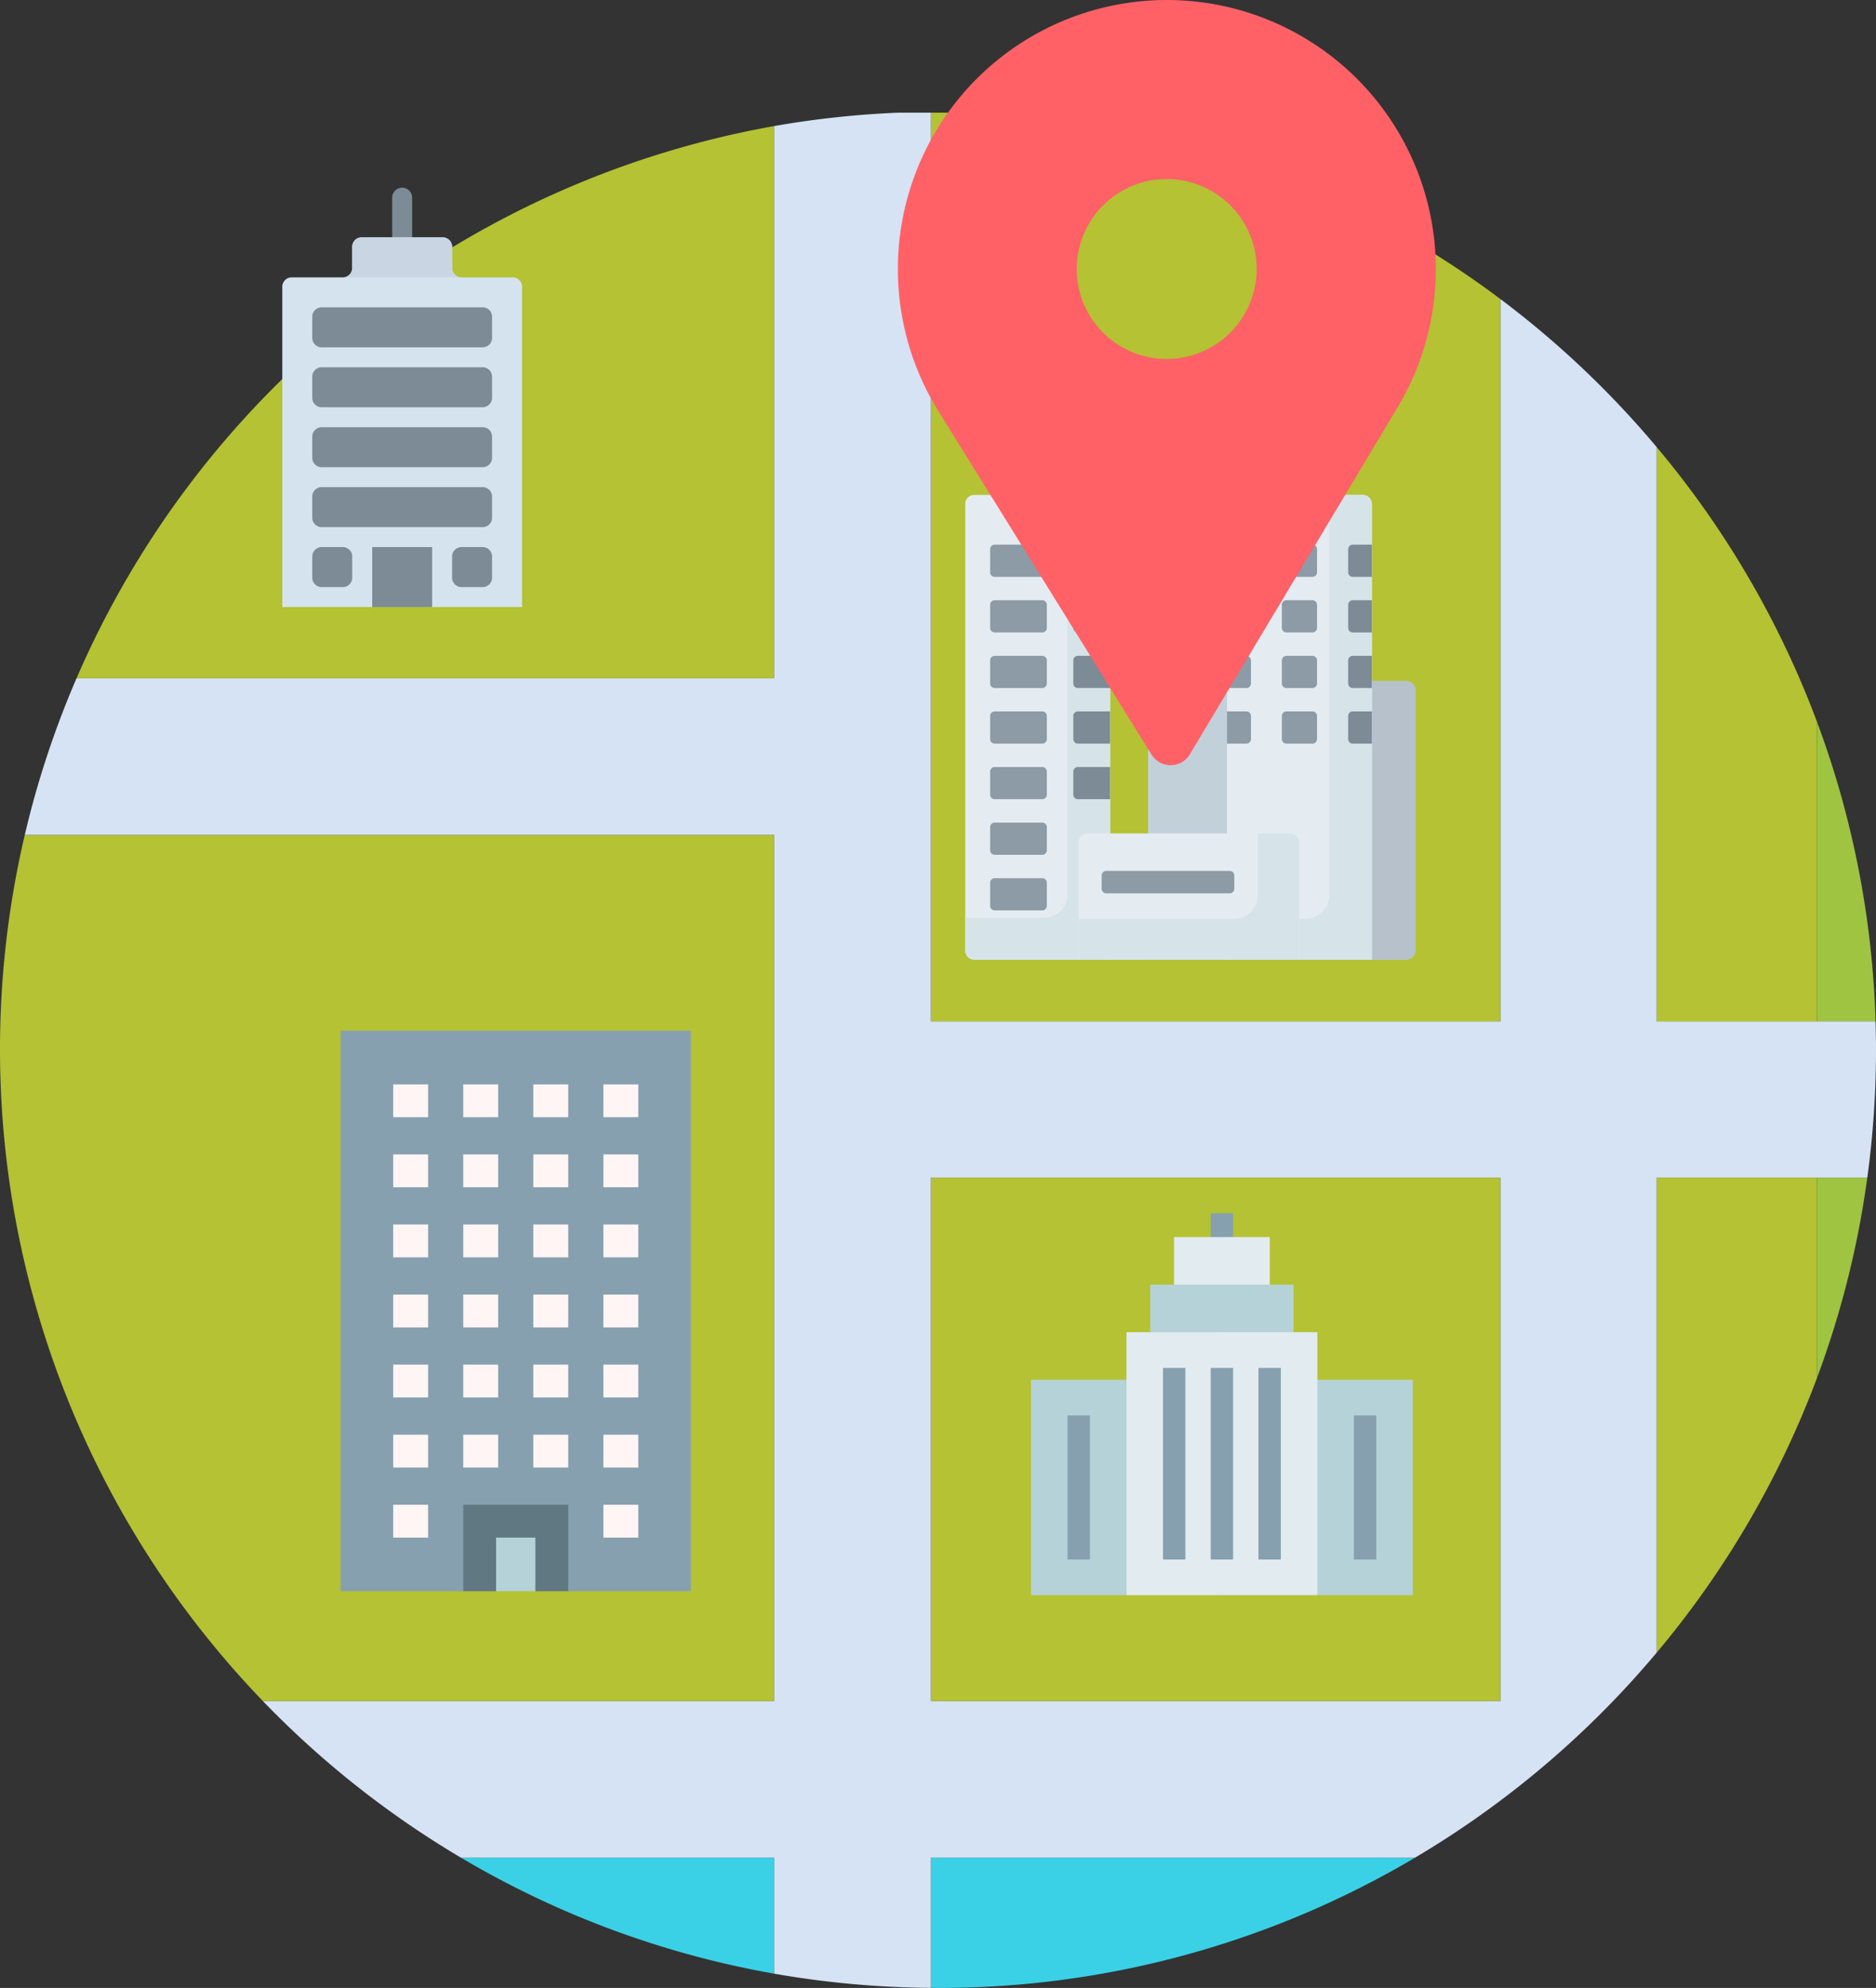 <svg xmlns="http://www.w3.org/2000/svg" xmlns:xlink="http://www.w3.org/1999/xlink" width="291" height="308.337" viewBox="0 0 291 308.337"><rect x="0" y="0" width="291" height="308.337" fill="#333333" stroke="none"/><defs><style>.a{fill:none;}.b{fill:#b4c233;}.c{fill:#9ec442;}.d{fill:#3ad1e6;}.e{fill:#d5e3f5;}.f{fill:#e5ecf1;}.g{fill:#c2d0da;}.h{fill:#b6c1cc;}.i{fill:#d6e4ea;}.j{fill:#8c9ba6;}.k{fill:#7c8b96;}.l{clip-path:url(#a);}.m{fill:#87a0af;}.n{fill:#607882;}.o{fill:#fff5f5;}.p{fill:#b4d2d7;}.q{fill:#d5e3ef;}.r{fill:#c9d5e3;}.s{fill:#e1ebf0;}.t{fill:#ff6167;}</style><clipPath id="a"><rect class="a" x="52.831" y="159.867" width="54.337" height="86.939"/></clipPath></defs><title>アセット 1</title><path class="a" d="M139.299,17.477h12.401c-2.057-.086-4.122-.14-6.201-.14S141.356,17.391,139.299,17.477Z"/><path class="b" d="M120.093,19.552a145.707,145.707,0,0,0-108.225,85.659H120.093Z"/><path class="b" d="M144.405,158.433h88.354V46.399a144.777,144.777,0,0,0-81.059-28.922H144.405Z"/><path class="b" d="M281.853,158.433V111.973a145.355,145.355,0,0,0-24.878-42.633v89.093Z"/><path class="b" d="M256.975,182.649v73.686A145.355,145.355,0,0,0,281.853,213.701V182.649Z"/><rect class="b" x="144.405" y="182.649" width="88.354" height="81.208"/><polygon class="b" points="120.093 288.139 71.519 288.139 71.519 288.139 120.093 288.139 120.093 288.139"/><polygon class="b" points="144.405 288.139 219.481 288.139 219.481 288.139 144.405 288.139 144.405 288.139"/><path class="b" d="M120.093,129.493H3.844A145.708,145.708,0,0,0,40.795,263.857h79.297Z"/><path class="c" d="M281.853,213.701a144.525,144.525,0,0,0,7.799-31.053H281.853Z"/><path class="c" d="M290.928,158.433a144.984,144.984,0,0,0-9.075-46.46v46.46Z"/><path class="d" d="M71.519,288.139a144.538,144.538,0,0,0,48.574,17.983V288.139Z"/><path class="d" d="M144.405,308.323c.365.003.729.014,1.095.014a144.811,144.811,0,0,0,73.981-20.198H144.405Z"/><path class="e" d="M290.928,158.433H256.975v-89.093A146.351,146.351,0,0,0,232.759,46.399V158.433H144.405V17.477h-5.106a145.969,145.969,0,0,0-19.207,2.074v85.659H11.868a144.377,144.377,0,0,0-8.024,24.282H120.093V263.857H40.795A146.107,146.107,0,0,0,71.519,288.139h48.574V306.122a146.335,146.335,0,0,0,24.312,2.201V288.139h75.076a146.205,146.205,0,0,0,37.494-31.805V182.649h32.677A146.759,146.759,0,0,0,291,162.837C291,161.363,290.971,159.896,290.928,158.433ZM144.405,263.857V182.649h88.354v81.208Z"/><path class="f" d="M172.201,148.844H151.13a1.408,1.408,0,0,1-1.408-1.408V78.166a1.408,1.408,0,0,1,1.408-1.408h19.663a1.408,1.408,0,0,1,1.408,1.408Z"/><path class="g" d="M218.153,148.844H178.092V107.041a1.408,1.408,0,0,1,1.408-1.408h38.653a1.407,1.407,0,0,1,1.408,1.408v40.395a1.408,1.408,0,0,1-1.408,1.408Z"/><path class="h" d="M218.11,105.633h-6.306v32.282a4.548,4.548,0,0,1-4.548,4.548H178.092v6.381h40.018a1.451,1.451,0,0,0,1.451-1.451v-40.308a1.451,1.451,0,0,0-1.451-1.451Z"/><path class="f" d="M212.805,148.844h-22.479V78.166a1.408,1.408,0,0,1,1.408-1.408h19.663a1.408,1.408,0,0,1,1.408,1.408Z"/><path class="i" d="M170.75,76.758h-5.171v61.949a3.628,3.628,0,0,1-3.628,3.628H149.722v5.058a1.451,1.451,0,0,0,1.451,1.451H172.201V78.209a1.45,1.45,0,0,0-1.451-1.451Z"/><path class="i" d="M211.354,76.758h-5.171v62.093a3.628,3.628,0,0,1-3.628,3.628H190.325v6.363h22.48V78.209a1.451,1.451,0,0,0-1.451-1.451Z"/><path class="j" d="M161.678,89.47H154.29a.704.704,0,0,1-.704-.704V85.179a.704.704,0,0,1,.704-.704h7.388a.704.704,0,0,1,.704.704v3.587a.704.704,0,0,1-.704.704Z"/><path class="k" d="M172.201,89.47h-5.008a.704.704,0,0,1-.704-.704V85.179a.704.704,0,0,1,.704-.704h5.008Z"/><path class="j" d="M161.678,98.092H154.29a.704.704,0,0,1-.704-.704V93.801a.704.704,0,0,1,.704-.704h7.388a.704.704,0,0,1,.704.704v3.587a.704.704,0,0,1-.704.704Z"/><path class="k" d="M172.201,98.092h-5.008a.704.704,0,0,1-.704-.704V93.801a.704.704,0,0,1,.704-.704h5.008Z"/><path class="j" d="M161.678,106.715H154.29a.704.704,0,0,1-.704-.704v-3.586a.704.704,0,0,1,.704-.704h7.388a.704.704,0,0,1,.704.704v3.586a.704.704,0,0,1-.704.704Z"/><path class="k" d="M172.201,106.715h-5.008a.704.704,0,0,1-.704-.704v-3.586a.704.704,0,0,1,.704-.704h5.008Z"/><path class="j" d="M161.678,115.337H154.29a.704.704,0,0,1-.704-.704V111.046a.704.704,0,0,1,.704-.704h7.388a.704.704,0,0,1,.704.704v3.587a.704.704,0,0,1-.704.704Z"/><path class="k" d="M172.201,115.337h-5.008a.704.704,0,0,1-.704-.704V111.046a.704.704,0,0,1,.704-.704h5.008Z"/><path class="j" d="M161.678,123.959H154.29a.704.704,0,0,1-.704-.704v-3.586a.704.704,0,0,1,.704-.704h7.388a.704.704,0,0,1,.704.704v3.586a.704.704,0,0,1-.704.704Z"/><path class="k" d="M172.201,123.959h-5.008a.704.704,0,0,1-.704-.704v-3.586a.704.704,0,0,1,.704-.704h5.008Z"/><path class="j" d="M161.678,132.581H154.29a.704.704,0,0,1-.704-.704V128.291a.704.704,0,0,1,.704-.704h7.388a.704.704,0,0,1,.704.704v3.586a.704.704,0,0,1-.704.704Z"/><path class="j" d="M161.678,141.204H154.29a.704.704,0,0,1-.704-.704V136.914a.704.704,0,0,1,.704-.704h7.388a.704.704,0,0,1,.704.704v3.587a.704.704,0,0,1-.704.704Z"/><path class="f" d="M201.559,148.844H167.312v-18.168a1.408,1.408,0,0,1,1.408-1.408h31.431a1.408,1.408,0,0,1,1.408,1.408Z"/><path class="i" d="M200.108,129.268H195.08v9.621a3.626,3.626,0,0,1-3.626,3.626h-24.142v6.329h34.247V130.718a1.451,1.451,0,0,0-1.45-1.45Z"/><path class="j" d="M203.591,89.47h-4.051a.704.704,0,0,1-.704-.704V85.179a.704.704,0,0,1,.704-.704h4.051a.704.704,0,0,1,.704.704v3.587a.704.704,0,0,1-.704.704Z"/><path class="j" d="M193.339,89.47h-3.012V84.475h3.012a.704.704,0,0,1,.704.704v3.587a.704.704,0,0,1-.704.704Z"/><path class="k" d="M212.805,89.47h-2.976a.704.704,0,0,1-.704-.704V85.179a.704.704,0,0,1,.704-.704h2.976Z"/><path class="j" d="M203.591,98.092h-4.051a.704.704,0,0,1-.704-.704V93.801a.704.704,0,0,1,.704-.704h4.051a.704.704,0,0,1,.704.704v3.587a.704.704,0,0,1-.704.704Z"/><path class="j" d="M193.339,98.092h-3.012V93.097h3.012a.704.704,0,0,1,.704.704v3.587a.704.704,0,0,1-.704.704Z"/><path class="k" d="M212.805,98.092h-2.976a.704.704,0,0,1-.704-.704V93.801a.704.704,0,0,1,.704-.704h2.976Z"/><path class="j" d="M203.591,106.715h-4.051a.704.704,0,0,1-.704-.704v-3.586a.704.704,0,0,1,.704-.704h4.051a.704.704,0,0,1,.704.704v3.586a.704.704,0,0,1-.704.704Z"/><path class="j" d="M193.339,106.715h-3.012v-4.994h3.012a.704.704,0,0,1,.704.704v3.586a.704.704,0,0,1-.704.704Z"/><path class="k" d="M212.805,106.715h-2.976a.704.704,0,0,1-.704-.704v-3.586a.704.704,0,0,1,.704-.704h2.976Z"/><path class="j" d="M203.591,115.337h-4.051a.704.704,0,0,1-.704-.704V111.046a.704.704,0,0,1,.704-.704h4.051a.704.704,0,0,1,.704.704v3.587a.704.704,0,0,1-.704.704Z"/><path class="j" d="M193.339,115.337h-3.012v-4.995h3.012a.704.704,0,0,1,.704.704v3.587a.704.704,0,0,1-.704.704Z"/><path class="k" d="M212.805,115.337h-2.976a.704.704,0,0,1-.704-.704V111.046a.704.704,0,0,1,.704-.704h2.976Z"/><path class="j" d="M190.758,138.56H171.592a.704.704,0,0,1-.704-.704V135.781a.704.704,0,0,1,.704-.704h19.166a.704.704,0,0,1,.704.704V137.856a.704.704,0,0,1-.704.704Z"/><g class="l"><path class="m" d="M107.168,159.867H80L76.601,243.408l11.541,3.399H107.168Z"/></g><path class="m" d="M52.831,159.867v86.939H71.858L80,243.408V159.867Z"/><path class="n" d="M88.142,233.392H80L76.601,243.408l6.446,3.399h5.094Z"/><path class="n" d="M71.858,233.392v13.414h5.094L80,243.408V233.392Z"/><rect class="o" x="60.991" y="168.188" width="5.416" height="5.094"/><rect class="o" x="71.858" y="168.188" width="5.416" height="5.094"/><rect class="o" x="82.726" y="168.188" width="5.416" height="5.094"/><rect class="o" x="93.593" y="168.188" width="5.416" height="5.094"/><rect class="o" x="60.991" y="179.055" width="5.416" height="5.094"/><rect class="o" x="71.858" y="179.055" width="5.416" height="5.094"/><rect class="o" x="82.726" y="179.055" width="5.416" height="5.094"/><rect class="o" x="93.593" y="179.055" width="5.416" height="5.094"/><rect class="o" x="60.991" y="189.923" width="5.416" height="5.094"/><rect class="o" x="71.858" y="189.923" width="5.416" height="5.094"/><rect class="o" x="82.726" y="189.923" width="5.416" height="5.094"/><rect class="o" x="93.593" y="189.923" width="5.416" height="5.094"/><rect class="o" x="60.991" y="200.79" width="5.416" height="5.094"/><rect class="o" x="71.858" y="200.79" width="5.416" height="5.094"/><rect class="o" x="82.726" y="200.79" width="5.416" height="5.094"/><rect class="o" x="93.593" y="200.79" width="5.416" height="5.094"/><rect class="o" x="60.991" y="211.657" width="5.416" height="5.094"/><rect class="o" x="71.858" y="211.657" width="5.416" height="5.094"/><rect class="o" x="82.726" y="211.657" width="5.416" height="5.094"/><rect class="o" x="93.593" y="211.657" width="5.416" height="5.094"/><rect class="o" x="60.991" y="222.525" width="5.416" height="5.094"/><rect class="o" x="71.858" y="222.525" width="5.416" height="5.094"/><rect class="o" x="82.726" y="222.525" width="5.416" height="5.094"/><rect class="o" x="93.593" y="222.525" width="5.416" height="5.094"/><rect class="o" x="60.991" y="233.392" width="5.416" height="5.094"/><rect class="o" x="93.593" y="233.392" width="5.416" height="5.094"/><rect class="p" x="76.952" y="238.486" width="6.095" height="8.32"/><path class="k" d="M62.383,38.373a1.464,1.464,0,0,1-1.55-1.55v-6.198a1.55,1.55,0,0,1,3.099,0v6.198A1.464,1.464,0,0,1,62.383,38.373Z"/><path class="q" d="M43.789,94.155V44.571a1.464,1.464,0,0,1,1.55-1.55h7.748a1.464,1.464,0,0,0,1.55-1.55v-3.099a1.464,1.464,0,0,1,1.55-1.55h12.396a1.464,1.464,0,0,1,1.55,1.55v3.099a1.464,1.464,0,0,0,1.55,1.55h7.748a1.464,1.464,0,0,1,1.55,1.55V94.155Z"/><path class="k" d="M74.779,53.868H49.987a1.464,1.464,0,0,1-1.55-1.55v-3.099a1.464,1.464,0,0,1,1.55-1.55H74.779a1.464,1.464,0,0,1,1.55,1.55v3.099A1.464,1.464,0,0,1,74.779,53.868Z"/><path class="k" d="M74.779,63.165H49.987a1.464,1.464,0,0,1-1.55-1.55v-3.099a1.464,1.464,0,0,1,1.55-1.55H74.779a1.464,1.464,0,0,1,1.55,1.55v3.099A1.464,1.464,0,0,1,74.779,63.165Z"/><path class="k" d="M74.779,72.462H49.987a1.464,1.464,0,0,1-1.55-1.55v-3.099a1.464,1.464,0,0,1,1.55-1.55H74.779a1.464,1.464,0,0,1,1.55,1.55v3.099A1.464,1.464,0,0,1,74.779,72.462Z"/><path class="k" d="M74.779,81.759H49.987a1.464,1.464,0,0,1-1.55-1.55v-3.099a1.464,1.464,0,0,1,1.55-1.55H74.779a1.464,1.464,0,0,1,1.55,1.55v3.099A1.464,1.464,0,0,1,74.779,81.759Z"/><rect class="k" x="57.735" y="84.858" width="9.297" height="9.297"/><path class="k" d="M74.779,91.056h-3.099a1.464,1.464,0,0,1-1.55-1.55v-3.099a1.464,1.464,0,0,1,1.55-1.55h3.099a1.464,1.464,0,0,1,1.55,1.55v3.099A1.464,1.464,0,0,1,74.779,91.056Z"/><path class="k" d="M53.086,91.056h-3.099a1.464,1.464,0,0,1-1.55-1.55v-3.099a1.464,1.464,0,0,1,1.55-1.55h3.099a1.464,1.464,0,0,1,1.55,1.55v3.099A1.464,1.464,0,0,1,53.086,91.056Z"/><path class="r" d="M68.581,36.823h-12.396a1.464,1.464,0,0,0-1.55,1.55v3.099a1.464,1.464,0,0,1-1.55,1.55H71.68a1.464,1.464,0,0,1-1.55-1.55v-3.099A1.464,1.464,0,0,0,68.581,36.823Z"/><path class="p" d="M174.73,247.415H159.922V214.009H177.046Z"/><path class="p" d="M204.348,247.415h14.809V214.009H202.032Z"/><rect class="m" x="187.804" y="188.181" width="3.471" height="5.209"/><path class="s" d="M196.968,191.87h-7.429l-2.316,9.695,9.745-2.316Z"/><path class="s" d="M182.11,191.87v7.38l7.429,2.316V191.87Z"/><path class="p" d="M200.658,199.25H189.539l-2.316,9.695,13.435-2.316Z"/><path class="p" d="M178.42,199.25v7.38l11.119,2.316v-9.695Z"/><path class="s" d="M204.348,206.629H189.539l-2.316,20.393,2.316,20.393h14.809Z"/><rect class="s" x="174.73" y="206.629" width="14.809" height="40.786"/><rect class="m" x="180.399" y="212.164" width="3.471" height="29.717"/><rect class="m" x="187.804" y="212.164" width="3.471" height="29.717"/><rect class="m" x="195.208" y="212.164" width="3.471" height="29.717"/><rect class="m" x="165.591" y="219.544" width="3.471" height="22.337"/><rect class="m" x="210.017" y="219.544" width="3.471" height="22.337"/><path class="t" d="M181,0a41.733,41.733,0,0,0-35.497,63.667l33.122,53.376a3.477,3.477,0,0,0,2.954,1.644h.028a3.476,3.476,0,0,0,2.956-1.69L216.84,63.103A41.735,41.735,0,0,0,181,0Zm0,55.68a13.955,13.955,0,1,1,13.932-13.955A13.966,13.966,0,0,1,181,55.68Z"/></svg>